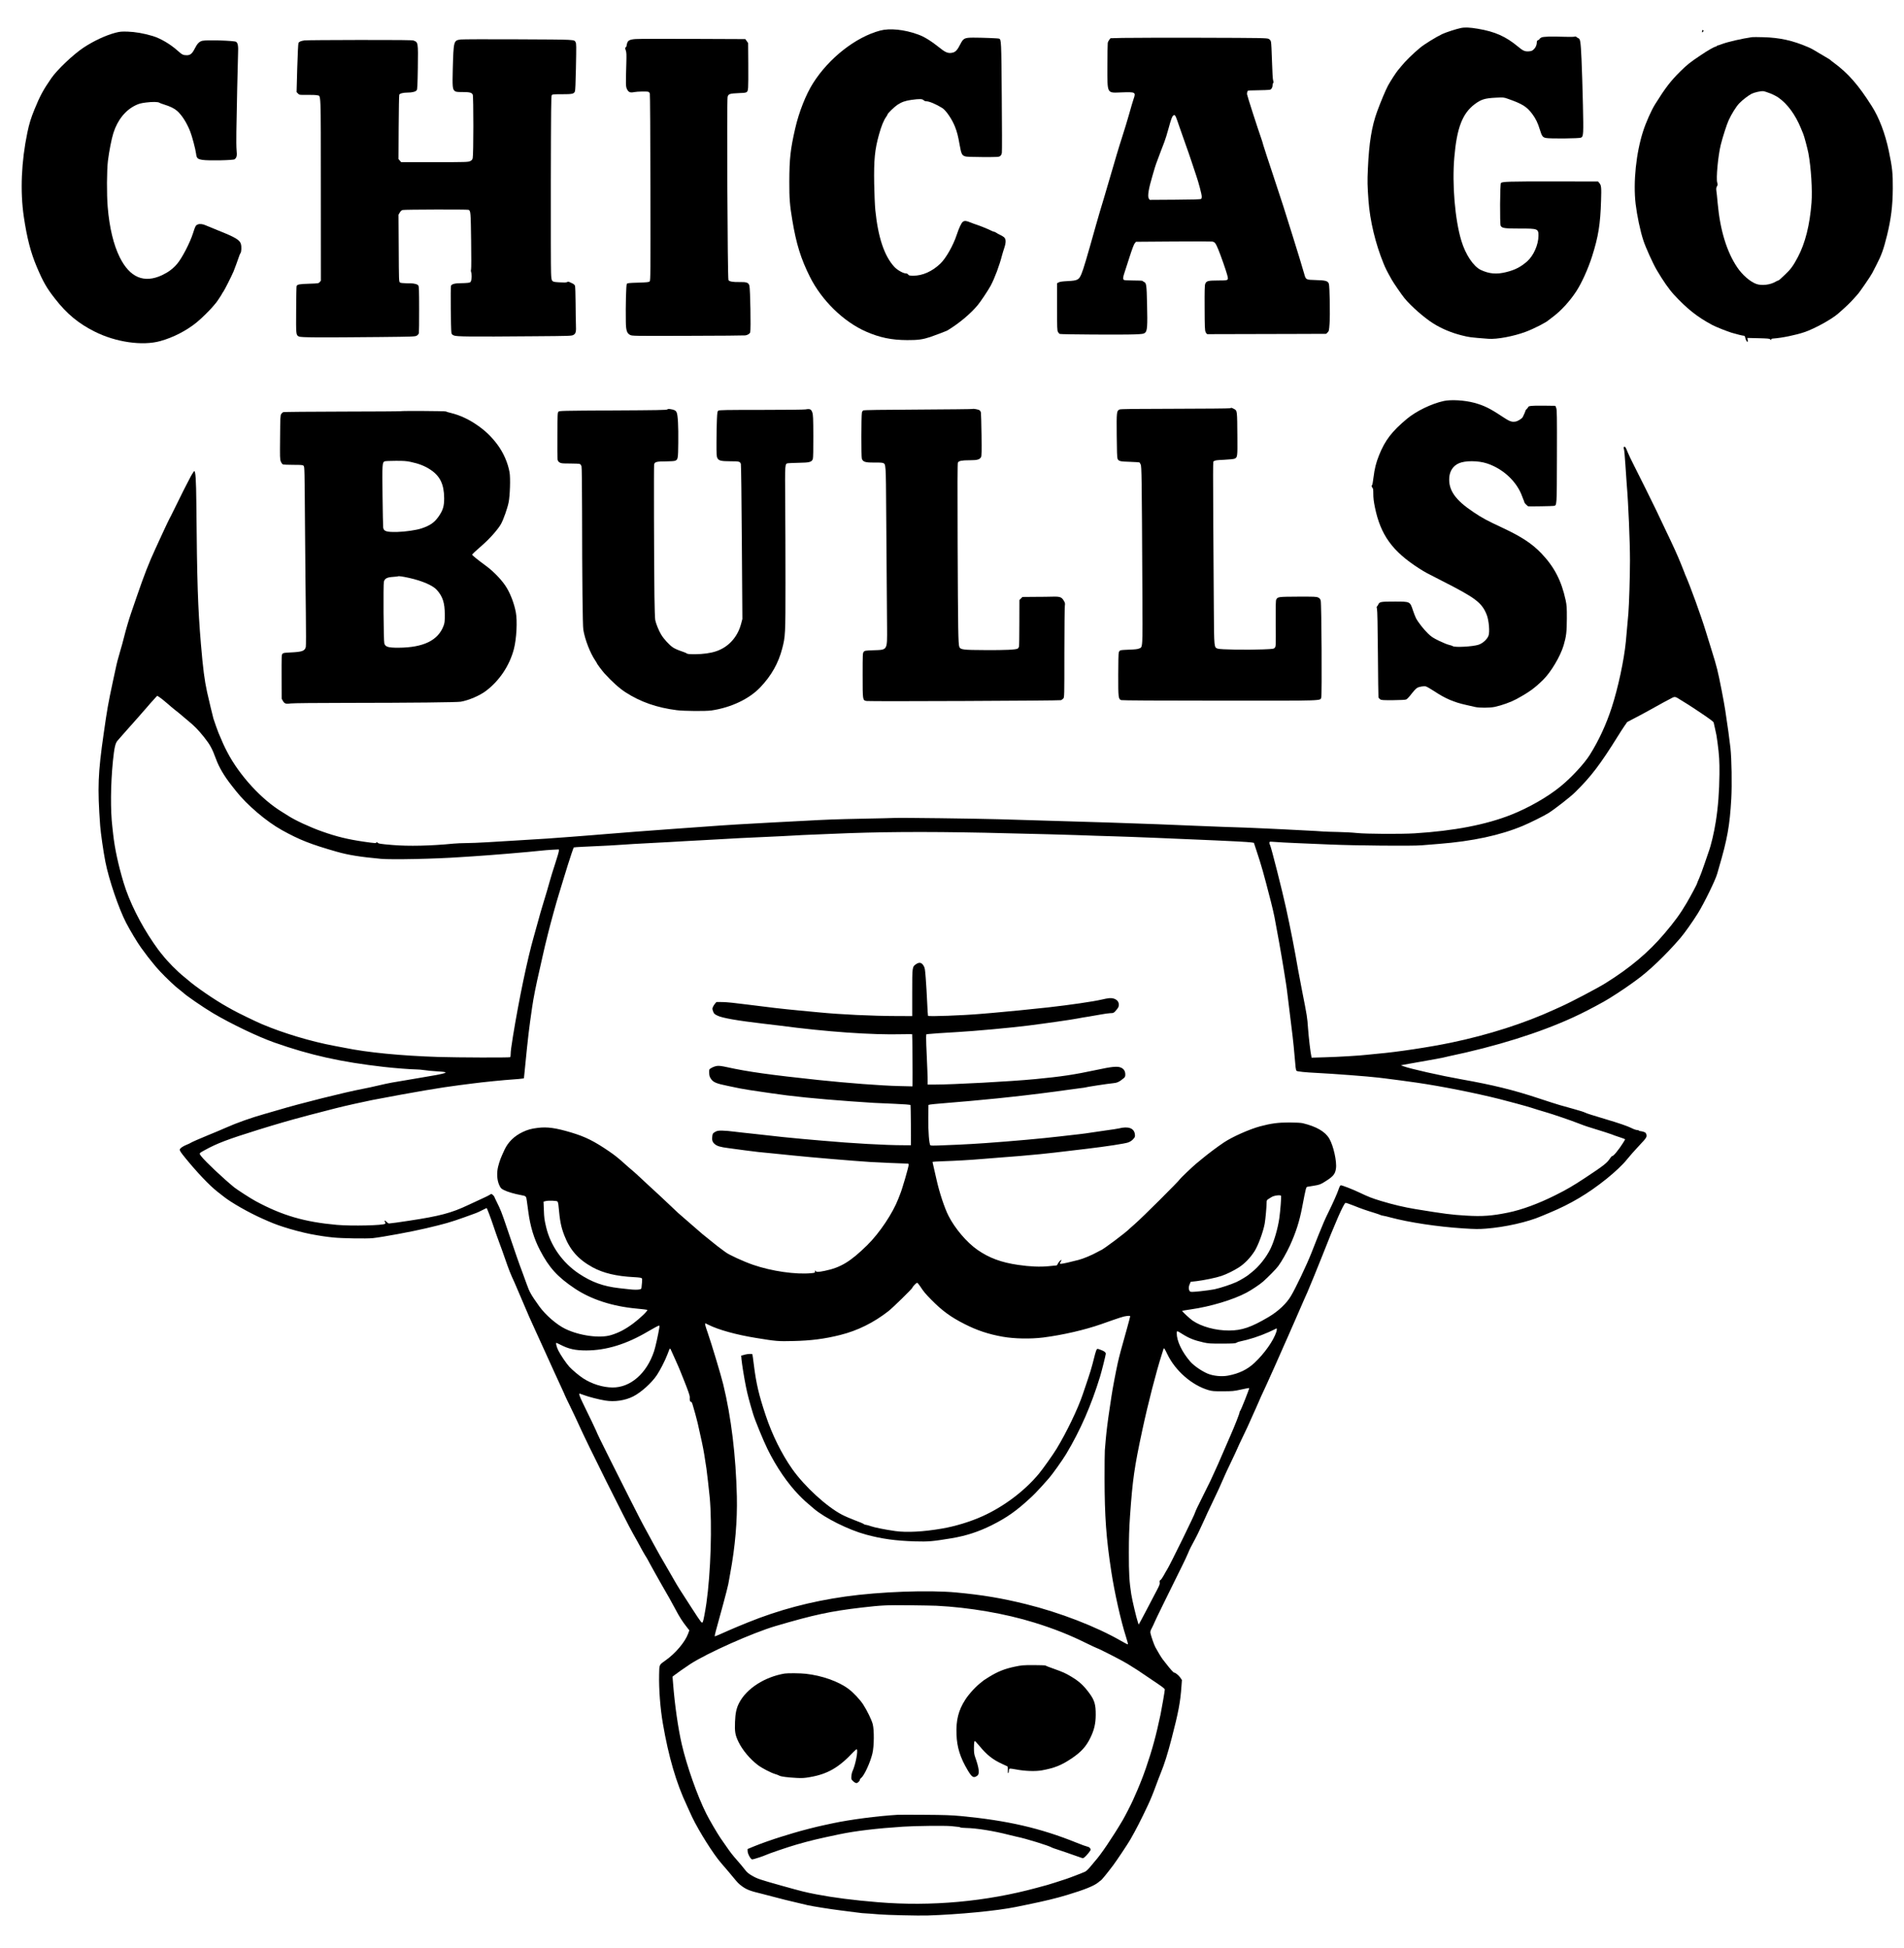 <?xml version="1.0" standalone="no"?>
<!DOCTYPE svg PUBLIC "-//W3C//DTD SVG 20010904//EN"
 "http://www.w3.org/TR/2001/REC-SVG-20010904/DTD/svg10.dtd">
<svg version="1.0" xmlns="http://www.w3.org/2000/svg"
 width="3516pt" height="3598pt" viewBox="0 0 3516 3598"
 preserveAspectRatio="xMidYMid meet">
<g transform="translate(0,3598) scale(0.1,-0.1)"
fill="#000000" stroke="none">
<path d="M26975 35462 c-90 -19 -276 -80 -344 -112 -112 -53 -332 -189 -408
-253 -138 -115 -271 -246 -348 -342 -22 -27 -48 -59 -58 -70 -30 -33 -144
-208 -186 -287 -43 -80 -135 -299 -199 -474 -101 -275 -151 -582 -172 -1059
-11 -236 -9 -309 11 -590 27 -371 129 -798 279 -1163 37 -91 63 -142 150 -297
32 -58 186 -281 234 -340 120 -147 370 -367 536 -470 148 -93 328 -169 512
-216 152 -38 154 -39 504 -66 157 -12 466 46 688 129 146 54 389 178 426 218
3 3 39 30 80 61 147 110 311 289 427 467 100 152 220 418 293 647 116 364 153
594 166 1031 8 245 4 280 -31 323 l-25 29 -833 1 c-810 1 -935 -3 -960 -28
-18 -18 -22 -756 -5 -790 24 -45 70 -52 351 -52 334 1 347 -4 347 -130 0 -168
-90 -371 -210 -477 -118 -103 -223 -157 -384 -197 -180 -45 -315 -33 -471 40
-136 65 -282 283 -359 539 -117 385 -173 1041 -130 1538 46 542 148 810 374
982 121 91 189 112 395 122 139 7 145 6 221 -21 268 -94 349 -145 451 -282 63
-85 101 -164 139 -288 36 -118 52 -141 111 -153 71 -16 622 -10 650 6 44 25
46 61 34 607 -6 281 -18 658 -26 839 -16 340 -22 378 -63 393 -9 4 -23 13 -31
20 -8 9 -21 11 -35 6 -11 -4 -86 -6 -166 -3 -275 9 -412 5 -447 -13 -18 -10
-33 -22 -33 -28 0 -5 -11 -14 -25 -19 -18 -7 -25 -17 -25 -37 0 -52 -20 -99
-55 -133 -28 -27 -44 -34 -89 -38 -76 -6 -110 8 -206 89 -224 186 -424 275
-740 328 -149 25 -241 29 -315 13z"/>
<path d="M16253 35415 c-449 -119 -944 -506 -1238 -970 -132 -207 -262 -536
-330 -835 -89 -388 -108 -560 -109 -985 -1 -312 8 -430 55 -710 73 -440 158
-714 325 -1047 218 -437 623 -832 1039 -1013 252 -110 469 -155 756 -156 200
-1 286 11 427 57 84 28 300 111 319 122 213 130 415 298 555 463 51 60 197
278 243 364 74 139 162 375 209 560 9 33 27 93 41 134 34 102 34 164 -2 198
-16 14 -48 34 -72 44 -24 11 -56 28 -71 39 -16 11 -34 20 -42 20 -8 0 -32 9
-53 20 -49 26 -216 93 -270 110 -22 6 -72 25 -112 41 -82 33 -109 36 -142 13
-28 -20 -71 -112 -113 -239 -65 -198 -199 -434 -302 -533 -150 -144 -331 -225
-501 -224 -69 1 -82 4 -94 21 -8 13 -24 21 -40 21 -51 0 -163 63 -218 124
-184 201 -298 543 -349 1046 -8 85 -18 306 -21 490 -7 440 11 626 89 905 44
159 87 264 136 332 12 17 22 35 22 40 0 17 126 140 182 177 81 53 147 76 263
92 146 20 198 18 220 -6 10 -11 31 -20 47 -20 57 0 181 -52 300 -126 68 -43
182 -211 234 -346 38 -97 56 -167 85 -332 32 -179 43 -199 116 -217 21 -5 166
-9 322 -10 265 0 287 1 310 19 18 13 28 32 32 63 4 24 3 492 -2 1039 -8 1029
-9 1049 -49 1066 -18 8 -317 19 -480 19 -160 -1 -181 -12 -238 -125 -51 -100
-83 -136 -131 -150 -78 -22 -133 -5 -226 70 -187 148 -302 220 -425 264 -250
91 -519 118 -697 71z"/>
<path d="M31437 35424 c-4 -4 -7 -17 -7 -28 0 -19 1 -19 17 -3 12 11 14 20 7
27 -6 6 -13 7 -17 4z"/>
<path d="M2135 35376 c-183 -48 -401 -150 -590 -274 -190 -126 -490 -410 -598
-567 -148 -214 -210 -329 -310 -575 -65 -159 -97 -262 -131 -425 -112 -535
-136 -1088 -66 -1560 58 -391 127 -659 240 -926 117 -275 181 -388 334 -583
218 -281 434 -460 736 -611 388 -195 880 -266 1210 -174 240 66 489 195 675
348 94 77 253 235 310 306 22 28 43 52 46 55 10 9 109 159 109 165 0 4 11 21
24 38 22 30 149 281 188 372 19 45 82 218 104 284 8 24 19 50 26 58 16 20 21
116 7 165 -20 76 -101 125 -413 249 -121 49 -230 93 -241 99 -44 22 -108 29
-139 16 -44 -18 -48 -27 -91 -161 -57 -180 -205 -464 -295 -569 -81 -93 -159
-151 -278 -208 -332 -155 -594 -44 -780 329 -115 230 -192 551 -223 928 -20
236 -17 681 4 855 22 177 67 408 101 514 77 241 222 422 413 513 58 28 96 38
190 50 118 15 223 13 246 -4 7 -6 46 -20 87 -33 111 -34 189 -72 242 -119 89
-80 177 -218 241 -381 35 -90 96 -320 107 -404 11 -89 26 -104 121 -119 103
-17 569 -8 592 12 39 31 46 67 36 164 -5 50 -7 209 -4 352 3 143 10 496 15
785 6 289 13 581 16 650 7 139 -3 197 -37 218 -35 22 -535 37 -621 19 -55 -12
-95 -51 -138 -137 -50 -100 -85 -130 -150 -130 -68 0 -88 10 -171 85 -133 119
-315 227 -460 270 -157 48 -326 77 -464 81 -113 3 -142 0 -220 -20z"/>
<path d="M32355 35294 c-182 -26 -450 -87 -560 -129 -38 -15 -76 -27 -82 -27
-7 -1 -13 -5 -13 -10 0 -4 -6 -8 -13 -8 -26 0 -152 -72 -292 -167 -188 -126
-241 -169 -367 -293 -179 -177 -276 -304 -467 -610 -67 -109 -165 -328 -217
-489 -131 -403 -187 -945 -140 -1346 26 -216 86 -504 143 -675 42 -130 178
-430 249 -550 114 -194 225 -353 314 -450 245 -265 433 -414 710 -562 65 -35
274 -118 360 -144 99 -29 201 -54 220 -54 13 0 22 -9 26 -27 17 -80 59 -122
47 -48 l-5 34 203 -5 c164 -4 206 -7 215 -19 14 -18 25 -19 21 -2 -1 7 12 13
38 15 161 11 427 66 579 119 189 65 494 233 618 340 129 112 223 201 283 269
38 43 72 81 75 84 28 25 242 336 272 395 8 17 42 82 75 145 98 189 135 292
200 555 74 301 104 544 106 864 2 281 -9 385 -74 696 -68 322 -178 611 -314
825 -248 392 -434 604 -700 801 -33 24 -63 47 -66 52 -3 4 -20 16 -37 25 -17
9 -83 49 -147 87 -137 83 -164 98 -229 126 -282 121 -520 174 -826 182 -96 3
-188 3 -205 1z m336 -1039 c52 -20 122 -57 155 -81 163 -115 308 -314 409
-559 20 -49 41 -99 45 -110 18 -41 79 -273 95 -356 49 -266 75 -681 57 -912
-32 -414 -116 -748 -253 -1007 -85 -160 -133 -225 -229 -315 -35 -33 -77 -72
-93 -87 -16 -16 -33 -28 -39 -28 -6 0 -30 -11 -52 -24 -97 -57 -253 -75 -351
-41 -113 40 -260 166 -355 308 -193 286 -316 688 -360 1177 -6 69 -13 139 -15
155 -2 17 -6 54 -10 82 -5 41 -2 59 11 82 15 26 16 35 5 69 -24 73 16 499 65
697 36 145 111 378 146 454 50 111 139 253 192 309 57 61 171 149 232 180 52
26 168 52 215 48 20 -2 78 -20 130 -41z"/>
<path d="M20736 35280 l-229 -6 -22 -28 c-13 -16 -26 -42 -29 -59 -3 -16 -6
-207 -6 -424 0 -532 -18 -499 268 -489 253 9 260 5 213 -129 -12 -33 -48 -157
-81 -275 -34 -118 -87 -296 -120 -395 -32 -99 -82 -259 -110 -355 -28 -96 -66
-227 -85 -290 -100 -343 -217 -738 -225 -760 -5 -14 -34 -115 -65 -225 -181
-646 -237 -833 -275 -925 -46 -109 -71 -122 -251 -131 -95 -5 -145 -11 -167
-23 l-32 -17 0 -435 c0 -392 2 -439 17 -465 9 -15 24 -32 32 -36 21 -10 1176
-17 1387 -8 145 6 164 9 188 29 42 33 48 119 38 526 -8 368 -12 394 -60 415
-12 5 -22 13 -22 17 0 5 -76 8 -168 8 -117 0 -172 4 -180 12 -18 18 -15 47 12
129 13 41 56 174 96 297 45 140 80 233 95 250 l23 27 684 5 c375 3 701 2 722
-1 49 -8 64 -28 111 -140 47 -113 143 -387 166 -473 28 -108 31 -106 -167
-106 -186 0 -216 -8 -238 -63 -10 -25 -13 -128 -11 -442 1 -354 4 -415 18
-447 10 -23 23 -38 34 -39 25 -1 967 1 1635 4 l558 2 26 26 c25 25 27 36 36
160 12 164 3 693 -13 739 -19 52 -59 63 -241 68 -185 5 -184 4 -216 122 -11
41 -50 170 -85 285 -36 116 -93 300 -127 410 -121 393 -212 677 -365 1135 -86
256 -164 497 -175 535 -10 39 -26 90 -35 115 -68 193 -267 810 -267 830 -1 14
2 35 6 48 7 21 13 22 114 23 186 3 283 7 306 13 26 6 46 44 46 84 0 16 5 33
11 39 9 9 8 20 0 45 -8 20 -16 157 -22 357 -5 178 -13 340 -19 360 -7 25 -19
41 -42 53 -31 16 -121 18 -1248 21 -668 1 -1318 0 -1444 -3z m978 -1458 c7
-15 37 -97 65 -182 29 -85 81 -234 116 -330 35 -96 84 -238 109 -315 25 -77
63 -192 85 -255 45 -130 102 -345 103 -391 1 -16 -4 -35 -11 -42 -9 -9 -132
-13 -481 -15 l-469 -3 -17 25 c-26 42 -4 179 68 421 16 55 36 123 44 150 8 28
19 59 23 70 9 21 25 63 86 230 21 55 51 134 67 175 16 41 50 148 74 238 50
183 67 231 91 249 19 15 29 10 47 -25z"/>
<path d="M11740 35259 c-107 -7 -145 -26 -159 -77 -6 -20 -11 -43 -11 -51 0
-8 -7 -19 -15 -25 -14 -10 -14 -16 1 -56 13 -38 15 -75 10 -245 -12 -395 -11
-425 13 -473 28 -56 58 -68 132 -53 60 12 237 15 264 5 9 -4 20 -17 25 -29 5
-12 10 -794 11 -1739 3 -1588 2 -1718 -14 -1733 -14 -14 -48 -18 -213 -23
-172 -5 -198 -8 -209 -23 -13 -18 -23 -394 -18 -702 2 -155 20 -211 78 -240
39 -20 57 -20 1070 -17 567 1 1044 5 1060 8 50 10 82 32 89 60 14 56 1 793
-15 856 -15 59 -50 72 -186 69 -121 -2 -188 10 -201 37 -17 32 -32 3300 -16
3380 11 56 38 66 201 72 168 6 168 6 178 103 3 34 5 233 3 442 l-3 380 -26 37
-26 36 -969 4 c-533 2 -1007 1 -1054 -3z"/>
<path d="M8508 35251 c-132 -19 -132 -21 -147 -555 -8 -316 -4 -364 36 -396
22 -17 41 -20 143 -20 133 0 172 -10 190 -48 15 -33 15 -1115 -1 -1173 -7 -28
-18 -41 -47 -55 -35 -17 -76 -19 -655 -19 l-619 0 -24 28 -25 29 3 586 c2 323
7 594 11 603 11 23 74 39 151 39 88 0 154 17 172 45 11 17 15 98 20 416 6 471
7 467 -81 501 -22 8 -285 11 -1000 10 -533 -1 -988 -4 -1010 -8 -69 -10 -102
-24 -113 -48 -6 -14 -15 -203 -23 -465 l-12 -442 26 -27 c27 -26 27 -26 173
-24 81 1 163 -2 183 -8 70 -19 65 121 66 -1739 l1 -1684 -22 -26 c-21 -25 -24
-25 -200 -31 -177 -5 -215 -13 -227 -44 -3 -7 -7 -207 -8 -442 -3 -464 -3
-461 52 -489 35 -18 357 -20 1504 -9 604 6 642 8 671 25 18 11 35 31 39 46 3
14 6 213 5 442 0 347 -3 419 -15 438 -13 19 -39 29 -100 38 -5 1 -58 3 -116 3
-71 2 -111 6 -124 16 -18 13 -19 40 -22 632 l-4 619 23 39 c15 26 33 42 53 48
34 9 1194 12 1217 3 39 -15 41 -44 48 -570 4 -280 4 -520 -1 -532 -5 -14 -4
-34 1 -49 13 -33 13 -123 -1 -161 -9 -27 -16 -31 -62 -37 -29 -3 -84 -6 -124
-6 -111 0 -172 -16 -185 -48 -10 -28 -3 -804 8 -869 5 -25 14 -35 47 -49 49
-21 288 -24 1472 -14 681 5 701 6 735 25 44 26 51 57 45 195 -2 58 -5 236 -6
395 -1 160 -6 302 -11 317 -6 16 -24 33 -46 43 -21 9 -47 21 -58 27 -15 7 -28
7 -43 -2 -16 -8 -56 -9 -138 -4 -153 9 -149 4 -157 175 -4 74 -5 839 -4 1700
3 1309 5 1569 17 1582 12 15 38 17 190 17 189 0 217 6 237 50 8 16 14 163 19
420 9 443 8 465 -6 491 -26 50 16 48 -1059 53 -553 3 -1031 1 -1062 -3z"/>
<path d="M26660 28574 c-222 -48 -510 -187 -679 -329 -278 -232 -404 -396
-514 -670 -57 -142 -83 -247 -104 -415 -9 -74 -20 -136 -25 -138 -13 -6 -9
-39 7 -52 12 -10 15 -36 15 -113 0 -73 8 -141 30 -248 105 -510 324 -812 815
-1126 116 -74 133 -83 425 -231 620 -315 734 -401 824 -625 41 -103 60 -325
32 -391 -28 -68 -109 -140 -186 -164 -107 -34 -438 -52 -472 -25 -7 6 -38 16
-68 23 -30 6 -113 40 -185 75 -111 54 -141 73 -206 136 -79 76 -184 211 -221
283 -12 23 -36 85 -54 138 -58 173 -48 168 -348 168 -252 0 -271 -4 -295 -55
-8 -17 -19 -33 -24 -37 -7 -4 -7 -19 1 -45 7 -26 13 -291 17 -823 3 -432 8
-795 10 -806 3 -12 17 -29 32 -39 23 -16 51 -17 242 -16 143 1 224 6 240 14
14 7 44 37 68 67 66 85 106 129 131 145 30 21 118 37 160 29 18 -4 90 -45 160
-91 199 -133 363 -203 587 -252 55 -12 128 -29 162 -37 82 -19 272 -18 365 1
134 29 295 87 403 145 234 128 333 200 491 355 144 141 318 434 378 635 49
166 59 248 60 495 1 205 -2 242 -22 340 -78 362 -210 616 -451 868 -170 177
-364 305 -710 467 -300 140 -377 182 -540 291 -339 226 -466 408 -448 643 9
119 73 214 175 259 117 53 357 52 522 -2 301 -100 552 -336 650 -611 7 -19 19
-49 26 -67 8 -17 14 -35 14 -40 0 -13 60 -73 74 -74 44 -3 438 3 464 8 64 11
60 -35 63 908 2 761 0 865 -13 900 l-16 40 -224 3 c-212 2 -278 -4 -278 -28 0
-4 -11 -18 -25 -31 -13 -13 -25 -28 -25 -33 0 -9 -29 -78 -49 -116 -16 -32
-92 -79 -136 -86 -75 -11 -109 3 -263 105 -207 138 -324 195 -499 242 -181 48
-426 62 -563 33z"/>
<path d="M22710 28440 c-14 -4 -471 -8 -1017 -9 -738 -1 -999 -4 -1018 -13
-55 -25 -57 -39 -53 -479 2 -282 7 -412 15 -431 20 -45 46 -52 230 -57 94 -4
173 -8 176 -11 2 -3 12 -20 21 -37 18 -37 21 -230 31 -2281 6 -1163 10 -1088
-63 -1120 -26 -11 -79 -17 -182 -20 -80 -2 -153 -8 -163 -14 -10 -5 -22 -20
-27 -34 -6 -14 -10 -193 -10 -414 -1 -425 2 -450 55 -470 16 -6 674 -10 1825
-10 1986 -1 1846 -5 1869 62 15 42 5 1723 -10 1784 -9 33 -18 45 -47 59 -33
16 -71 17 -377 16 -364 -2 -368 -3 -397 -53 -10 -18 -12 -115 -10 -444 3 -405
3 -421 -16 -444 -19 -24 -25 -25 -218 -33 -292 -12 -789 -4 -838 14 -67 24
-66 12 -71 734 -19 2967 -19 2708 3 2728 17 15 47 20 188 26 99 5 180 13 195
21 49 23 52 40 49 380 -4 523 -2 505 -63 538 -23 12 -44 22 -47 21 -3 -1 -16
-5 -30 -9z"/>
<path d="M12322 28418 c-11 -11 -199 -14 -1002 -18 -933 -5 -990 -6 -1007 -23
-17 -16 -18 -49 -20 -430 -2 -227 0 -429 3 -450 5 -29 14 -43 38 -58 27 -17
51 -19 194 -19 90 0 172 -4 182 -10 10 -5 22 -23 28 -39 6 -18 10 -328 11
-857 1 -1227 10 -2089 23 -2164 29 -181 126 -429 219 -567 16 -23 29 -44 29
-47 0 -12 96 -140 143 -193 142 -156 275 -275 388 -348 274 -178 581 -285 949
-331 137 -17 532 -20 637 -5 362 53 699 213 903 428 203 213 334 445 404 714
59 224 61 268 61 1209 0 470 -2 1148 -5 1506 -5 717 -7 699 54 709 17 2 108 6
201 8 196 3 236 14 255 71 7 21 10 169 9 421 -1 337 -4 396 -19 439 -20 59
-45 70 -123 55 -29 -5 -376 -9 -821 -9 -646 0 -775 -2 -791 -14 -17 -12 -20
-32 -26 -158 -4 -78 -8 -264 -8 -413 -1 -238 1 -274 17 -305 24 -48 65 -58
245 -59 157 0 171 -4 188 -49 5 -13 13 -661 18 -1443 l10 -1420 -23 -87 c-65
-249 -236 -436 -466 -511 -102 -34 -237 -52 -383 -53 -106 0 -142 3 -155 14
-9 8 -57 28 -107 44 -49 16 -115 45 -145 65 -66 42 -170 155 -220 238 -42 68
-97 202 -110 269 -6 26 -12 225 -15 442 -8 625 -12 2391 -6 2430 8 49 43 59
218 59 78 1 153 5 167 11 55 20 58 37 61 327 4 315 -7 517 -30 567 -18 37 -44
50 -120 61 -27 5 -44 2 -53 -7z"/>
<path d="M17960 28427 c-3 -3 -454 -8 -1002 -11 -676 -3 -1004 -8 -1017 -16
-11 -6 -23 -25 -25 -43 -12 -70 -13 -813 -1 -847 19 -60 64 -74 226 -72 75 2
148 -2 163 -8 56 -21 55 -5 61 -922 3 -463 7 -1057 10 -1318 3 -261 6 -620 6
-797 2 -430 12 -413 -254 -422 -151 -6 -160 -7 -178 -30 -18 -22 -19 -44 -19
-427 0 -472 -1 -468 75 -480 67 -10 3560 5 3588 15 12 5 31 19 42 31 20 22 20
37 20 844 1 451 4 843 9 869 6 42 4 54 -19 92 -39 67 -69 79 -200 76 -60 -2
-212 -4 -337 -4 l-228 -2 -27 -28 -28 -28 -1 -417 c0 -229 -3 -429 -7 -444 -4
-15 -15 -32 -25 -37 -37 -20 -226 -29 -587 -27 -424 2 -468 7 -490 60 -20 49
-24 292 -31 1897 -4 1084 -3 1492 5 1507 17 31 71 42 216 42 143 0 188 13 212
60 10 19 12 109 8 405 -3 209 -8 395 -11 413 -3 18 -14 38 -27 46 -22 15 -118
32 -127 23z"/>
<path d="M7399 28386 c-2 -3 -486 -6 -1074 -7 -589 -1 -1080 -6 -1092 -10 -12
-4 -30 -20 -40 -35 -16 -24 -18 -66 -21 -430 -4 -376 -3 -406 14 -449 11 -25
28 -48 39 -52 11 -4 97 -8 192 -8 152 0 174 -2 190 -18 17 -17 18 -78 25
-1085 5 -587 11 -1328 16 -1647 4 -319 4 -595 -1 -613 -18 -74 -67 -91 -274
-101 -126 -6 -144 -9 -157 -26 -17 -23 -17 -12 -16 -490 l1 -339 24 -42 c30
-51 54 -58 150 -45 40 5 482 10 1020 10 1226 1 2046 10 2115 22 150 27 350
113 466 201 249 189 435 469 514 773 49 189 66 520 35 680 -29 151 -90 317
-164 443 -77 133 -237 302 -391 415 -151 110 -249 190 -250 203 0 10 47 55
195 184 135 118 288 293 338 385 46 86 116 283 139 395 26 123 36 451 18 555
-31 177 -113 365 -225 515 -101 135 -203 236 -338 334 -174 126 -345 207 -527
251 -41 9 -79 21 -85 26 -9 9 -828 13 -836 5z m182 -936 c153 -32 266 -76 369
-145 177 -117 250 -270 252 -525 1 -150 -23 -227 -108 -347 -75 -105 -155
-160 -311 -212 -95 -32 -304 -62 -447 -65 -202 -4 -249 11 -260 82 -3 21 -8
285 -12 588 -7 587 -5 616 40 634 11 5 102 9 202 9 144 1 200 -3 275 -19z
m-21 -2144 c236 -53 433 -138 506 -220 109 -121 147 -238 148 -456 0 -125 -3
-153 -22 -205 -101 -272 -371 -404 -832 -407 -191 -1 -243 15 -263 78 -14 45
-22 1090 -8 1141 16 60 59 82 170 89 47 3 88 8 91 10 8 9 87 -3 210 -30z"/>
<path d="M29985 27719 c-4 -5 -2 -22 4 -37 6 -15 17 -142 26 -282 9 -140 20
-304 25 -365 30 -349 60 -1060 60 -1404 0 -297 -16 -809 -30 -981 -14 -159
-38 -437 -46 -515 -33 -344 -144 -860 -261 -1220 -103 -317 -237 -607 -404
-874 -102 -163 -338 -419 -543 -586 -237 -194 -587 -394 -911 -522 -465 -184
-1054 -298 -1780 -343 -258 -16 -894 -12 -1070 6 -82 9 -240 17 -350 19 -110
2 -231 6 -270 9 -38 4 -203 13 -365 21 -162 8 -338 17 -390 20 -52 3 -196 10
-320 15 -124 5 -279 12 -345 15 -66 3 -266 10 -445 15 -179 6 -408 15 -510 20
-201 11 -1065 43 -1600 60 -627 20 -1624 50 -2000 60 -468 13 -1826 30 -1940
24 -47 -2 -319 -9 -605 -14 -487 -10 -647 -16 -1085 -40 -96 -5 -355 -19 -575
-30 -419 -21 -893 -50 -1230 -76 -110 -8 -387 -28 -615 -44 -444 -32 -955 -71
-1240 -95 -96 -8 -206 -17 -245 -20 -38 -3 -212 -16 -385 -30 -302 -24 -492
-37 -1050 -70 -140 -8 -365 -22 -500 -30 -135 -8 -306 -15 -380 -15 -74 0
-180 -5 -235 -10 -412 -41 -833 -51 -1132 -25 -223 19 -255 24 -272 44 -10 12
-15 13 -18 4 -6 -18 -28 -17 -230 12 -297 43 -509 94 -777 190 -217 76 -498
207 -621 287 -28 18 -79 51 -115 72 -381 231 -789 676 -1013 1106 -56 107 -83
166 -162 355 -15 34 -77 212 -94 265 -11 35 -89 365 -117 490 -48 220 -75 428
-114 890 -56 674 -71 1118 -84 2590 -4 434 -15 600 -38 600 -8 0 -62 -88 -83
-133 -5 -12 -29 -58 -53 -102 -24 -44 -97 -190 -163 -325 -66 -135 -125 -254
-131 -265 -25 -43 -101 -201 -172 -357 -41 -90 -93 -203 -116 -253 -120 -259
-207 -483 -340 -870 -37 -110 -87 -254 -110 -320 -40 -116 -97 -312 -125 -425
-7 -30 -25 -95 -38 -145 -14 -49 -29 -101 -33 -115 -3 -14 -19 -68 -34 -121
-28 -94 -43 -161 -101 -434 -95 -445 -108 -521 -173 -975 -107 -743 -117
-1002 -66 -1710 10 -134 59 -478 96 -665 64 -327 246 -862 382 -1125 71 -138
213 -375 278 -463 69 -95 119 -162 124 -167 3 -3 36 -43 72 -90 98 -125 188
-221 344 -370 93 -88 109 -101 184 -160 25 -19 47 -37 50 -40 39 -44 380 -279
555 -382 338 -200 825 -433 1130 -541 663 -234 1233 -361 2025 -451 180 -21
505 -46 591 -46 38 0 111 -6 162 -14 50 -8 150 -17 221 -21 71 -4 138 -10 150
-15 20 -8 20 -8 -6 -19 -41 -16 -191 -44 -503 -95 -489 -81 -516 -86 -705
-130 -102 -24 -237 -54 -300 -65 -320 -60 -1174 -274 -1559 -390 -53 -16 -163
-48 -246 -71 -252 -71 -518 -165 -720 -255 -75 -33 -249 -107 -340 -143 -132
-53 -305 -130 -319 -141 -6 -5 -35 -19 -64 -30 -78 -31 -132 -70 -132 -95 1
-22 22 -53 110 -161 217 -265 437 -496 580 -609 47 -36 101 -79 120 -94 135
-109 463 -296 720 -410 177 -79 243 -105 381 -150 141 -47 377 -109 504 -133
162 -31 287 -50 420 -63 161 -17 614 -24 730 -12 176 19 720 119 980 181 356
84 445 109 725 209 209 74 222 79 309 123 46 24 85 43 87 43 7 0 74 -176 122
-320 30 -91 78 -228 107 -305 29 -77 78 -212 108 -300 78 -225 97 -274 182
-459 8 -17 60 -139 116 -271 125 -296 188 -440 272 -620 36 -77 106 -230 155
-340 96 -214 286 -630 346 -758 20 -42 36 -80 36 -82 0 -3 45 -98 101 -212 56
-114 130 -272 166 -352 139 -313 867 -1774 994 -1996 50 -88 114 -203 141
-255 28 -51 64 -117 82 -145 18 -27 39 -63 48 -80 8 -16 27 -52 43 -80 15 -27
53 -95 83 -150 67 -120 79 -142 124 -220 112 -192 196 -342 260 -463 73 -140
132 -232 213 -334 l45 -57 -23 -63 c-57 -154 -234 -364 -415 -491 -123 -87
-116 -74 -120 -261 -6 -274 21 -628 69 -906 105 -613 248 -1100 438 -1503 28
-59 51 -110 51 -113 0 -3 24 -55 54 -117 126 -261 389 -679 532 -843 114 -132
182 -212 224 -264 76 -94 103 -121 155 -160 90 -67 156 -93 375 -145 63 -16
160 -41 215 -56 55 -15 156 -41 225 -58 184 -44 326 -78 403 -96 99 -22 404
-71 597 -95 91 -11 217 -27 280 -36 63 -9 122 -16 130 -16 20 0 253 -17 315
-23 138 -12 723 -26 890 -21 579 19 1287 87 1630 157 55 12 152 31 215 44 325
67 530 116 738 179 326 98 502 170 579 236 17 15 35 29 40 31 16 7 119 134
232 284 66 88 265 387 313 470 103 178 204 376 323 630 50 105 99 225 150 365
29 80 69 183 88 230 69 168 127 352 201 636 128 492 164 682 184 978 l8 109
-30 44 c-26 40 -91 93 -114 93 -12 0 -70 64 -140 155 -35 44 -67 86 -73 93
-20 24 -106 168 -134 222 -27 53 -75 192 -90 258 -5 27 -1 45 23 90 17 31 41
84 55 117 21 51 221 459 511 1045 40 80 87 181 105 225 29 71 52 117 148 295
14 25 46 92 73 150 26 58 69 149 94 203 25 55 46 100 46 102 0 2 40 86 89 187
95 197 156 330 217 473 21 50 67 149 102 220 35 72 82 171 104 220 65 146 77
172 160 345 44 91 88 185 98 210 10 25 36 83 58 130 21 47 54 119 72 160 90
207 97 224 151 337 27 57 49 105 49 107 0 2 20 46 44 98 23 51 67 147 96 213
67 153 87 198 115 260 12 28 37 84 55 125 18 41 48 108 66 148 19 41 34 75 34
77 0 2 13 32 29 67 16 35 49 110 74 168 69 161 142 329 172 395 15 33 40 89
56 125 38 87 203 489 274 670 242 618 397 971 432 985 7 2 73 -20 146 -49 146
-59 228 -87 387 -136 58 -18 110 -36 115 -40 6 -4 28 -10 50 -13 22 -3 81 -17
131 -31 343 -92 873 -172 1339 -202 229 -15 294 -15 424 -5 355 27 774 122
1026 231 11 5 76 32 144 60 395 164 719 356 1061 631 156 126 301 263 371 352
55 68 150 177 245 277 114 120 128 142 117 186 -7 30 -15 38 -48 50 -22 7 -50
14 -62 14 -12 0 -25 4 -28 10 -3 5 -20 10 -36 10 -16 0 -64 17 -107 39 -65 33
-240 93 -447 154 -250 74 -388 118 -407 130 -13 9 -106 38 -208 66 -102 29
-219 61 -260 73 -41 11 -217 68 -390 125 -461 153 -845 247 -1420 349 -384 68
-956 197 -1073 242 l-48 18 153 28 c84 15 178 32 208 37 241 42 400 71 425 78
17 5 55 14 85 20 891 186 1691 436 2320 726 157 72 340 166 555 285 117 65
378 235 515 335 15 11 50 36 76 55 238 169 558 475 828 790 76 89 221 294 321
454 115 185 327 620 356 730 4 17 17 63 29 101 159 541 202 782 231 1285 14
259 7 732 -16 940 -15 139 -53 417 -96 695 -11 72 -40 234 -65 360 -74 377
-88 432 -184 740 -43 138 -93 297 -110 355 -84 277 -290 845 -376 1037 -8 17
-14 34 -14 37 0 3 -32 83 -71 178 -73 178 -120 283 -302 663 -57 121 -124 261
-147 310 -71 149 -334 679 -419 845 -44 85 -94 191 -112 235 -39 102 -57 123
-74 94z m-26903 -4724 c57 -50 123 -106 148 -125 70 -55 80 -62 129 -105 26
-22 69 -58 95 -80 135 -111 201 -177 313 -317 109 -136 151 -212 219 -398 58
-160 153 -322 297 -504 27 -34 60 -76 75 -95 204 -258 562 -563 847 -721 325
-181 535 -263 1015 -400 209 -60 432 -96 815 -131 194 -18 1010 -1 1460 31 77
5 183 12 235 15 306 19 1042 80 1260 105 48 6 141 13 208 17 l122 6 0 -29 c0
-16 -31 -121 -68 -234 -38 -113 -85 -268 -106 -345 -21 -77 -68 -239 -106
-360 -37 -121 -83 -276 -100 -345 -18 -69 -55 -201 -82 -295 -116 -404 -272
-1148 -385 -1840 -31 -194 -43 -282 -43 -332 0 -28 -4 -54 -9 -57 -16 -10
-971 -7 -1321 4 -692 22 -1321 83 -1740 170 -25 5 -108 21 -185 35 -430 80
-950 236 -1340 402 -117 50 -445 209 -535 260 -19 11 -62 35 -95 53 -228 125
-603 382 -751 515 -7 5 -31 26 -55 45 -128 103 -306 283 -400 405 -13 17 -26
32 -29 35 -13 13 -73 94 -135 185 -246 359 -449 769 -553 1115 -97 323 -163
627 -192 890 -6 52 -13 113 -15 135 -37 310 -33 783 10 1220 26 251 45 335 89
381 6 6 34 38 61 70 28 32 75 86 105 119 72 79 324 365 374 424 34 41 73 85
163 184 l25 27 38 -22 c22 -13 85 -64 142 -113z m27959 55 c52 -33 101 -63
109 -67 8 -4 122 -78 252 -165 166 -111 239 -166 243 -181 2 -12 13 -60 24
-107 28 -123 30 -133 47 -260 32 -242 38 -352 36 -584 -3 -322 -25 -612 -67
-876 -32 -205 -87 -438 -132 -560 -3 -8 -36 -106 -74 -216 -37 -111 -84 -236
-103 -278 -20 -43 -36 -82 -36 -87 0 -15 -112 -225 -193 -364 -117 -199 -219
-340 -410 -565 -295 -348 -633 -633 -1087 -916 -148 -93 -643 -353 -825 -434
-27 -12 -79 -36 -115 -52 -556 -256 -1224 -470 -1910 -613 -403 -84 -1005
-175 -1360 -205 -69 -6 -159 -15 -200 -20 -122 -15 -517 -39 -777 -46 l-242
-7 -5 24 c-16 68 -48 337 -61 514 -16 216 -15 213 -110 695 -35 179 -68 354
-74 390 -58 342 -140 765 -226 1155 -61 283 -270 1107 -290 1144 -17 34 -19
57 -6 65 5 3 55 1 112 -4 57 -5 226 -14 374 -20 149 -6 425 -18 615 -26 479
-21 1536 -30 1699 -15 69 6 214 18 321 26 623 49 1133 158 1555 335 129 54
394 186 471 235 120 76 402 296 489 382 297 292 463 510 801 1053 32 52 82
129 110 170 l52 75 148 78 c82 42 190 100 239 128 176 99 420 232 450 245 47
21 57 18 156 -46z m-12851 -2449 c727 -15 1718 -42 2045 -56 72 -3 220 -8 330
-10 266 -7 1276 -48 1870 -75 116 -6 305 -15 420 -20 116 -6 230 -14 255 -18
l45 -7 46 -140 c101 -307 125 -391 269 -951 22 -84 50 -207 64 -275 41 -207
135 -736 171 -964 14 -88 32 -200 40 -250 9 -49 24 -166 35 -260 41 -346 80
-662 90 -735 9 -63 26 -239 55 -570 3 -30 11 -60 17 -66 14 -13 165 -29 378
-39 300 -15 949 -64 1130 -86 47 -5 103 -12 125 -15 129 -15 444 -58 590 -79
459 -67 1063 -187 1520 -301 157 -39 514 -136 590 -161 28 -9 82 -26 120 -38
39 -13 106 -33 150 -45 116 -33 461 -150 600 -205 66 -26 143 -54 170 -62 211
-63 481 -151 500 -163 6 -3 52 -19 103 -35 50 -16 92 -32 92 -37 0 -7 -77
-128 -97 -153 -5 -5 -22 -28 -38 -50 -43 -60 -87 -105 -102 -105 -7 0 -24 -17
-37 -37 -59 -91 -116 -136 -466 -367 -219 -145 -346 -219 -558 -324 -309 -154
-612 -265 -862 -316 -297 -61 -477 -74 -775 -56 -274 16 -403 33 -935 120
-202 33 -411 82 -636 150 -173 53 -223 72 -411 161 -118 56 -306 129 -332 129
-12 0 -24 -22 -41 -72 -26 -78 -106 -258 -190 -428 -55 -110 -111 -239 -185
-425 -24 -60 -82 -207 -128 -325 -91 -229 -290 -648 -379 -796 -83 -140 -235
-282 -411 -386 -321 -190 -494 -249 -727 -250 -246 -2 -512 70 -677 183 -48
33 -193 167 -193 179 0 3 71 16 158 28 362 51 785 178 1032 310 91 48 248 153
305 204 97 86 242 234 281 288 65 89 153 245 215 379 111 245 174 441 224 701
77 399 71 377 108 384 12 2 56 10 97 16 119 19 135 25 229 85 140 88 177 133
191 234 19 131 -47 424 -123 553 -76 130 -237 223 -487 284 -36 9 -123 13
-253 14 -208 0 -333 -17 -537 -71 -202 -55 -514 -194 -671 -299 -118 -79 -291
-209 -399 -299 -36 -29 -90 -74 -120 -99 -60 -50 -282 -262 -288 -275 -16 -33
-693 -708 -837 -833 -49 -43 -92 -81 -95 -84 -61 -67 -506 -400 -534 -400 -2
0 -33 -16 -68 -36 -92 -52 -254 -120 -344 -143 -140 -37 -293 -71 -319 -71
-29 0 -30 7 -10 34 8 11 15 27 15 35 -1 19 -57 -43 -71 -76 -4 -13 -14 -23
-21 -23 -7 0 -72 -7 -143 -14 -156 -16 -350 -8 -565 24 -311 45 -534 128 -750
278 -196 136 -415 393 -534 627 -73 142 -170 436 -221 666 -14 63 -36 161 -50
219 -13 58 -25 108 -25 111 0 4 84 10 188 13 245 8 519 24 717 41 88 8 257 21
375 30 225 16 437 34 705 60 146 14 277 29 870 100 361 43 698 95 757 116 39
14 70 35 94 62 34 37 36 43 31 90 -14 113 -122 152 -297 107 -19 -5 -134 -23
-255 -39 -121 -17 -247 -35 -280 -41 -33 -6 -116 -17 -185 -25 -69 -7 -242
-28 -385 -44 -306 -36 -837 -84 -1350 -121 -148 -11 -380 -24 -515 -30 -135
-5 -301 -12 -370 -15 -69 -4 -131 -2 -138 3 -24 16 -43 257 -40 512 l3 234 35
8 c19 4 127 14 240 23 227 17 778 67 995 90 77 8 208 22 290 31 233 24 749 88
1030 129 94 13 197 27 230 31 33 3 62 8 65 9 13 8 445 74 514 79 82 6 124 25
202 90 29 24 34 34 34 73 0 63 -29 107 -86 129 -65 25 -167 15 -444 -45 -418
-89 -651 -124 -1135 -170 -455 -44 -1518 -101 -1871 -101 l-114 0 0 93 c0 50
-7 233 -15 406 -9 173 -14 340 -13 371 l3 58 45 6 c46 6 254 20 530 36 308 17
998 80 1310 120 309 39 807 110 905 130 55 11 147 27 205 35 58 9 161 27 230
40 69 13 146 23 173 24 59 0 68 5 117 65 33 40 40 56 40 93 0 55 -36 96 -100
113 -48 13 -90 9 -220 -21 -154 -36 -589 -99 -980 -143 -268 -30 -833 -86
-1020 -101 -30 -2 -131 -11 -225 -19 -338 -29 -961 -52 -978 -36 -3 3 -10 118
-16 255 -6 138 -18 335 -26 438 -13 170 -16 193 -40 232 -34 59 -78 69 -134
32 -77 -51 -76 -47 -76 -532 l0 -430 -290 1 c-453 1 -1038 29 -1435 68 -85 9
-256 25 -380 36 -279 26 -564 59 -965 111 -191 25 -355 42 -428 43 l-117 1
-26 -30 c-14 -16 -32 -44 -39 -62 -13 -29 -13 -37 3 -80 15 -44 23 -51 82 -80
86 -43 366 -92 845 -148 121 -14 254 -30 295 -35 865 -115 1711 -175 2272
-160 98 2 179 2 182 0 4 -4 10 -760 7 -909 l-1 -54 -252 6 c-331 8 -934 54
-1488 112 -878 93 -1309 153 -1682 236 -106 23 -149 28 -190 23 -48 -6 -123
-42 -139 -66 -3 -5 -5 -35 -3 -68 2 -47 8 -68 34 -106 44 -63 97 -85 317 -130
98 -20 196 -40 218 -45 51 -11 278 -47 370 -59 39 -5 131 -19 205 -30 370 -56
834 -103 1470 -149 380 -28 470 -33 810 -46 175 -7 289 -16 294 -24 4 -6 10
-631 7 -703 l-1 -38 -132 0 c-336 0 -958 35 -1503 84 -93 9 -253 23 -355 31
-184 15 -573 56 -725 75 -44 5 -150 17 -235 26 -85 8 -222 24 -305 34 -82 11
-188 20 -234 20 -72 0 -91 -4 -127 -25 -38 -22 -44 -31 -50 -71 -11 -75 0
-115 43 -152 46 -39 102 -56 258 -76 66 -9 203 -27 305 -41 194 -26 303 -38
485 -54 61 -6 238 -24 395 -40 348 -36 1108 -100 1435 -121 130 -8 618 -29
688 -30 10 0 17 -8 17 -18 0 -42 -122 -462 -159 -547 -4 -11 -19 -47 -31 -80
-102 -268 -349 -638 -575 -860 -310 -305 -494 -416 -786 -475 -124 -25 -155
-25 -168 -2 -9 15 -10 13 -11 -9 0 -25 -3 -26 -67 -32 -288 -28 -734 36 -1078
155 -172 59 -448 186 -506 232 -14 12 -36 28 -49 36 -42 29 -165 124 -225 175
-33 28 -80 66 -105 85 -25 19 -47 37 -50 40 -11 11 -356 311 -404 351 -36 30
-39 33 -161 149 -129 123 -365 343 -435 405 -30 27 -98 90 -150 140 -52 49
-120 110 -150 135 -30 25 -80 67 -110 95 -126 115 -201 176 -311 251 -278 190
-441 271 -701 349 -286 85 -441 107 -614 86 -124 -15 -189 -33 -284 -78 -153
-73 -266 -183 -332 -323 -71 -152 -90 -201 -119 -312 -30 -118 -22 -253 20
-344 27 -58 35 -66 91 -94 61 -31 190 -69 310 -91 97 -18 96 -17 109 -111 6
-46 18 -135 27 -198 36 -271 105 -498 216 -710 167 -321 323 -493 643 -707
301 -201 694 -329 1142 -370 101 -9 188 -20 195 -25 17 -11 -134 -156 -257
-248 -149 -111 -268 -173 -413 -217 -208 -62 -579 -12 -842 115 -160 77 -367
257 -482 417 -154 216 -182 266 -234 415 -18 52 -55 154 -82 225 -54 140 -130
360 -277 795 -102 303 -123 354 -190 488 -25 50 -45 93 -45 96 0 12 -44 56
-56 56 -7 0 -19 -6 -26 -13 -7 -7 -76 -41 -153 -76 -77 -35 -189 -87 -250
-116 -305 -145 -525 -204 -1090 -289 -203 -31 -303 -45 -370 -51 -11 -1 -31
12 -47 29 -29 34 -47 31 -28 -4 7 -12 8 -26 3 -30 -33 -32 -619 -45 -893 -21
-596 53 -1011 174 -1500 439 -87 46 -341 211 -394 253 -204 167 -525 468 -608
573 -46 58 -47 55 62 115 226 125 421 199 985 375 328 102 625 188 830 241 28
7 77 20 110 30 57 15 288 75 495 128 147 38 532 124 671 151 788 150 1268 232
1619 276 91 11 197 25 235 30 170 23 584 65 760 76 55 4 120 9 145 13 l45 6
22 220 c54 547 71 691 129 1090 25 177 73 416 140 705 19 85 44 196 55 245 36
161 47 207 99 415 45 182 154 580 197 715 8 28 44 145 79 260 36 116 76 248
91 295 38 124 102 312 108 319 3 3 74 8 158 12 443 20 634 30 742 39 66 6 296
19 510 30 215 11 500 26 635 35 135 8 301 17 370 20 69 3 231 12 360 20 129 9
442 24 695 35 253 11 528 25 610 30 83 5 211 12 285 14 74 3 250 10 390 16
850 38 1692 44 2840 21z m5466 -6704 c8 -8 -13 -285 -32 -417 -27 -185 -95
-422 -162 -560 -77 -160 -216 -334 -347 -436 -27 -21 -52 -41 -55 -44 -18 -20
-162 -107 -226 -136 -100 -46 -295 -110 -409 -135 -49 -10 -168 -26 -263 -36
-154 -15 -174 -15 -188 -2 -25 26 -28 79 -6 130 l20 47 104 11 c141 17 369 64
464 97 95 32 230 99 322 158 108 70 210 176 290 301 65 102 158 354 186 505
14 77 36 314 36 400 0 27 6 39 28 53 15 9 43 27 62 39 43 28 157 44 176 25z
m-13362 -106 c8 -7 17 -42 20 -84 25 -278 46 -385 107 -543 104 -270 260 -445
523 -589 197 -107 437 -164 758 -181 98 -5 141 -11 149 -21 8 -9 9 -35 4 -81
-4 -37 -8 -78 -9 -92 -1 -17 -9 -26 -26 -31 -37 -10 -115 -10 -205 1 -44 5
-125 14 -180 20 -292 33 -509 111 -747 270 -301 201 -521 514 -602 854 -33
138 -38 178 -43 323 l-6 151 44 11 c54 12 195 7 213 -8z m6699 -1568 c62 -95
94 -134 205 -247 200 -203 358 -319 617 -450 228 -116 442 -187 703 -233 217
-38 513 -43 747 -14 360 46 768 140 1075 248 359 127 406 142 468 149 49 5 62
4 62 -7 0 -7 -27 -108 -59 -224 -108 -382 -139 -499 -170 -635 -39 -178 -96
-478 -116 -615 -9 -60 -25 -168 -36 -240 -33 -217 -57 -413 -70 -560 -6 -77
-14 -167 -17 -200 -3 -33 -5 -267 -5 -520 1 -699 30 -1101 124 -1715 60 -394
178 -918 272 -1210 24 -74 40 -137 35 -138 -5 -2 -59 25 -121 61 -460 266
-1135 527 -1762 682 -454 112 -805 170 -1285 215 -513 48 -1414 15 -2050 -75
-642 -91 -1226 -246 -1800 -478 -129 -52 -282 -116 -340 -142 -166 -75 -261
-115 -270 -115 -5 0 3 42 17 93 31 114 33 123 136 497 46 168 89 337 96 375 7
39 23 129 36 200 91 491 132 967 122 1419 -18 751 -104 1464 -252 2071 -41
168 -214 743 -284 945 -47 135 -59 180 -46 180 3 0 28 -11 55 -25 184 -93 514
-185 880 -244 373 -61 408 -64 690 -57 322 7 576 39 863 111 322 80 617 226
892 440 83 65 445 419 445 436 0 15 71 89 86 89 7 0 33 -30 57 -67z m-4818
-765 c-21 -129 -71 -355 -97 -433 -136 -411 -437 -673 -769 -669 -179 2 -378
64 -539 168 -77 50 -197 151 -257 215 -55 60 -163 219 -203 300 -31 61 -51
141 -36 141 4 0 37 -15 74 -34 156 -80 275 -106 479 -106 369 1 741 115 1138
350 107 63 195 110 208 110 5 0 6 -19 2 -42z m11394 -76 c-52 -161 -220 -400
-403 -571 -131 -123 -285 -198 -488 -236 -118 -22 -270 -7 -375 36 -112 47
-257 147 -323 223 -153 177 -250 380 -250 525 0 47 4 47 88 -6 136 -87 231
-125 407 -165 89 -20 126 -22 342 -22 199 1 246 4 265 16 13 9 39 19 58 22
179 37 365 97 540 175 72 33 134 62 138 66 13 13 14 -25 1 -63z m-11087 -537
c37 -82 76 -172 86 -200 11 -27 43 -108 72 -180 71 -179 99 -261 98 -287 -4
-59 2 -86 18 -84 12 1 22 -16 34 -54 19 -57 84 -297 93 -340 2 -14 25 -115 50
-225 46 -203 65 -302 92 -487 9 -57 18 -114 20 -128 10 -66 46 -383 61 -535
46 -507 19 -1387 -61 -1950 -23 -158 -55 -326 -66 -347 -18 -34 -22 -28 -205
254 -223 343 -262 406 -334 533 -32 55 -99 172 -150 260 -51 88 -101 174 -110
190 -44 79 -75 135 -105 190 -18 33 -61 112 -95 175 -125 227 -194 360 -357
685 -91 182 -245 488 -342 680 -162 322 -271 546 -271 558 0 5 -128 272 -248
517 -59 121 -78 177 -57 173 6 -1 40 -14 77 -27 92 -35 274 -81 393 -101 173
-29 367 0 518 76 148 76 340 249 437 394 59 88 153 271 194 380 51 133 45 127
70 75 12 -25 52 -112 88 -195z m9074 127 c148 -309 454 -575 762 -665 68 -19
99 -22 267 -21 175 0 201 3 334 32 79 18 147 30 149 27 7 -7 -147 -395 -164
-416 -8 -8 -14 -23 -14 -33 0 -21 -92 -256 -167 -425 -30 -68 -88 -201 -128
-295 -40 -94 -84 -196 -98 -226 -14 -30 -37 -82 -52 -115 -73 -165 -100 -221
-232 -484 -79 -156 -143 -291 -143 -301 0 -26 -475 -995 -520 -1060 -9 -14
-36 -60 -59 -103 -23 -42 -51 -82 -62 -88 -16 -8 -18 -17 -14 -43 6 -27 -3
-51 -48 -137 -207 -396 -273 -522 -304 -578 l-36 -64 -13 39 c-28 81 -105 404
-124 524 -35 226 -45 382 -44 765 0 277 6 449 22 685 48 673 79 893 228 1585
102 477 257 1078 356 1385 17 52 32 101 34 108 7 26 21 8 70 -96z m-4266
-4647 c607 -30 1273 -144 1810 -311 364 -113 653 -228 960 -380 91 -44 176
-85 190 -89 51 -16 460 -225 570 -292 121 -73 260 -164 395 -258 44 -30 128
-87 188 -127 65 -44 107 -79 107 -89 0 -25 -57 -355 -79 -462 -83 -393 -154
-652 -269 -987 -32 -93 -77 -214 -91 -245 -5 -11 -15 -36 -22 -55 -12 -33 -65
-156 -127 -295 -38 -84 -148 -299 -187 -365 -188 -319 -412 -650 -515 -762 -8
-9 -44 -52 -80 -96 -36 -44 -80 -87 -98 -96 -43 -21 -281 -113 -357 -138 -106
-35 -309 -100 -340 -108 -16 -4 -104 -28 -195 -53 -938 -256 -1955 -349 -2940
-267 -452 37 -821 85 -1134 145 -216 42 -259 53 -646 161 -403 113 -442 126
-541 183 -68 39 -94 61 -137 117 -29 38 -91 112 -137 164 -91 104 -123 145
-206 265 -31 44 -76 109 -101 145 -58 84 -207 338 -265 454 -166 330 -361 884
-454 1286 -67 292 -129 725 -159 1110 l-11 135 28 23 c40 32 216 156 298 209
317 206 1153 578 1580 704 704 207 1010 273 1582 340 372 43 471 48 883 43
217 -2 442 -7 500 -9z"/>
<path d="M20252 11058 c-11 -14 -37 -103 -77 -268 -14 -58 -53 -186 -87 -285
-34 -99 -75 -223 -93 -275 -91 -270 -298 -700 -483 -1005 -65 -108 -255 -375
-330 -465 -265 -318 -648 -606 -1042 -783 -221 -100 -504 -186 -746 -227 -342
-59 -649 -75 -859 -46 -196 28 -382 65 -457 91 -40 14 -80 25 -91 25 -11 0
-28 6 -36 14 -9 8 -79 38 -156 66 -77 29 -187 76 -245 106 -284 148 -691 520
-920 844 -193 274 -372 633 -490 990 -125 373 -175 585 -217 920 -14 113 -27
207 -29 209 -11 12 -85 8 -143 -7 l-64 -17 6 -70 c8 -87 48 -338 83 -510 26
-131 65 -279 132 -500 35 -116 189 -493 267 -650 163 -331 374 -638 587 -855
80 -82 129 -126 268 -243 209 -176 638 -389 955 -476 297 -81 550 -116 910
-127 253 -7 323 -1 675 57 272 46 497 119 741 240 281 141 457 264 721 509 57
52 150 149 208 214 58 65 116 131 129 145 58 64 252 336 318 446 264 441 463
897 628 1434 28 91 105 399 105 419 0 27 -29 50 -91 72 -63 24 -64 24 -77 8z"/>
<path d="M18740 5200 c-186 -39 -312 -89 -475 -189 -49 -30 -92 -57 -95 -60
-3 -4 -22 -19 -42 -34 -101 -75 -230 -214 -303 -327 -125 -194 -172 -377 -162
-638 8 -241 68 -433 210 -670 77 -129 108 -146 177 -93 43 34 29 141 -44 346
-16 46 -21 83 -21 160 0 55 3 108 7 118 7 17 8 17 27 0 10 -10 41 -46 70 -80
135 -163 243 -249 412 -327 46 -21 90 -42 98 -45 11 -6 14 -24 12 -70 -2 -43
1 -61 8 -56 6 3 11 22 11 41 0 21 6 37 15 40 8 4 63 -3 122 -15 162 -31 355
-37 473 -16 234 43 359 93 550 221 174 117 266 218 344 378 72 146 99 262 100
426 1 191 -22 269 -117 399 -108 146 -189 220 -337 308 -107 64 -147 82 -323
145 -78 27 -147 54 -152 59 -6 4 -105 8 -220 8 -192 0 -222 -3 -345 -29z"/>
<path d="M14490 5073 c-371 -63 -701 -276 -839 -539 -51 -97 -72 -190 -78
-356 -7 -181 3 -240 63 -365 74 -154 215 -322 363 -433 75 -56 241 -142 318
-164 28 -8 62 -21 75 -29 27 -17 150 -33 323 -42 96 -5 144 -2 240 15 325 55
537 177 803 463 30 31 58 55 63 51 29 -18 -23 -286 -78 -404 -9 -19 -19 -61
-21 -93 -4 -55 -3 -58 32 -92 21 -20 48 -35 61 -35 24 0 65 41 65 66 0 7 11
21 24 31 56 42 169 289 207 453 31 131 34 427 5 539 -19 76 -105 253 -176 362
-58 90 -182 222 -271 288 -185 139 -490 247 -791 280 -93 11 -336 13 -388 4z"/>
<path d="M16575 2464 c-370 -22 -876 -88 -1190 -155 -49 -11 -123 -26 -163
-35 -137 -28 -427 -103 -562 -144 -74 -23 -178 -54 -230 -70 -153 -47 -379
-126 -507 -179 l-118 -49 1 -39 c1 -52 57 -153 86 -153 20 0 217 64 251 82 42
22 415 149 562 191 259 75 416 112 800 192 292 61 683 108 1172 140 235 15
765 21 886 10 145 -14 161 -16 171 -24 6 -4 51 -9 101 -10 200 -4 507 -53 800
-128 55 -14 119 -29 141 -34 160 -31 606 -169 649 -200 6 -4 53 -21 105 -37
80 -26 234 -79 428 -148 39 -14 44 -13 65 2 38 29 117 126 117 143 -1 28 -27
52 -62 58 -18 3 -105 34 -193 70 -673 272 -1281 412 -2141 494 -174 16 -311
21 -664 23 -245 2 -472 2 -505 0z"/>
</g>
</svg>
